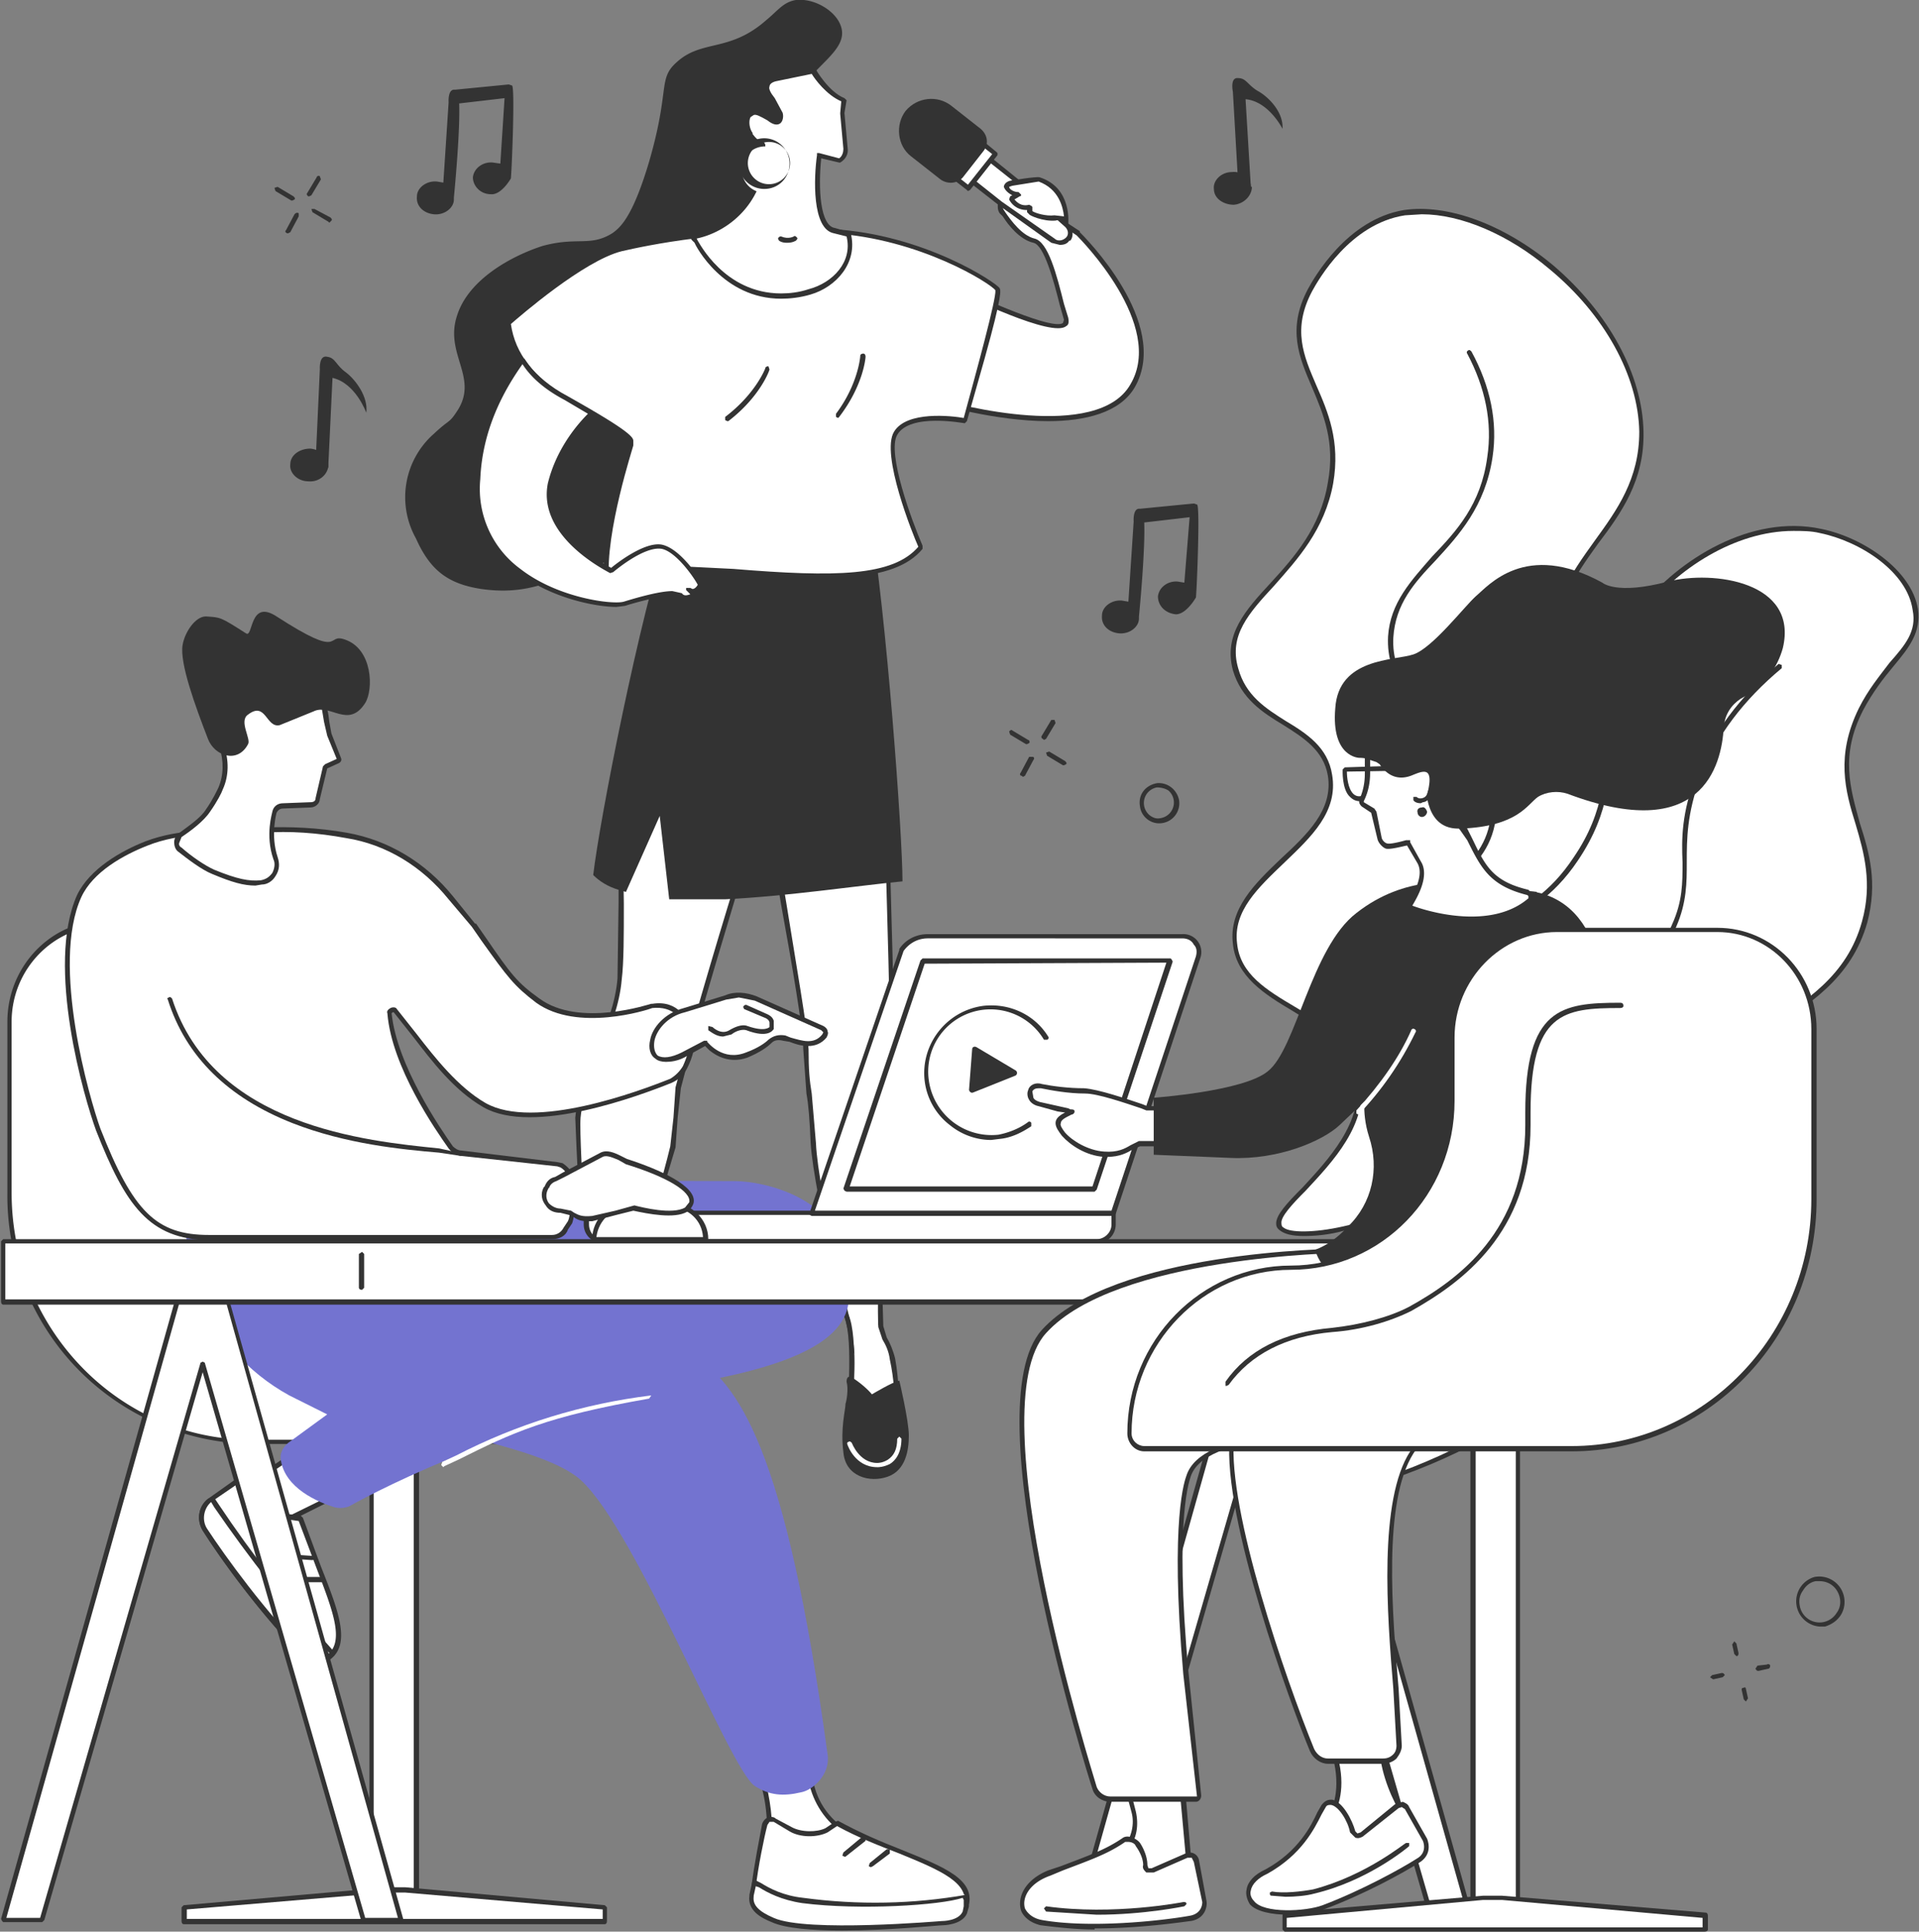 <svg width="1818" height="1830" xmlns:xlink="http://www.w3.org/1999/xlink" xmlns="http://www.w3.org/2000/svg"><rect width="100%" height="100%" fill="#808080" stroke="none"/><defs><clipPath id="b"><use xlink:href="#a" clip-rule="evenodd" fill-rule="evenodd"/></clipPath><path d="M1818 0v1830H0V0h1818Z" id="a"/></defs><path d="M1818 0v1830H0V0h1818Z" fill="none"/><path d="M811 504c-6 12-23 43-57 53-46 14-69-28-131-29-79-3-97 40-167 30-33-5-49-19-62-48a80 80 0 0 1 17-99c16-15 14-9 23-23 19-31-13-53-1-89 11-35 53-57 81-66 33-9 45 1 66-12 7-5 19-14 35-68 20-69 8-78 26-94 24-22 50-9 85-40 11-9 16-17 28-19 18-2 39 11 43 26 6 21-24 35-40 61-23 37-4 76 20 146 44 130 69 207 34 271Z" fill="#333" clip-path="url(#b)"/><path d="M834 1228c0-17 13-50 12-184-1-162-13-463-13-463l-194-42s-29 79-43 150c-13 70-5 192-9 239-4 46-36 87-39 131-2 23 12 231 12 231l30-1 4-49c4-28 26-84 43-153 2-5 4-51 6-56 26-102 65-225 79-271 2-6 7 18 8 24 8 50 33 181 33 210 1 39 5 41 7 89 3 49 40 197 40 197l26 18-2-70Z" fill="#FFF" clip-path="url(#b)"/><path d="m836 1301 1-1 1-2-2-70 2-17c4-23 11-66 10-167-1-160-13-460-13-463l-2-2-194-43-2 2c-1 1-30 80-43 150-8 46-8 114-8 168l-1 71c-2 24-11 46-20 67s-18 43-20 65c3 78 8 155 15 233l30-1 2-2 4-49c2-15 9-37 18-66l26-87 2-28 3-28c19-74 46-161 63-218l15-49 5 21 12 72c10 55 21 118 21 137l3 42c2 11 3 24 4 47 3 49 40 196 40 197l1 2 26 18h1v1Zm-5-718c1 25 12 307 13 461 1 101-6 144-10 167l-2 17c-1 15 1 53 1 66l-21-16c-3-11-37-148-39-195l-4-47c-2-12-3-22-3-42-1-19-12-82-21-138l-12-72c-1 0-5-26-10-27-1 0-2 0-3 3l-16 52c-18 57-44 144-64 218l-2 29-3 27c-8 33-17 61-25 86-9 30-16 53-18 68l-1 8-3 39h-26c-1-22-14-206-12-228 2-21 10-41 19-63s18-44 20-68c2-16 2-42 2-72-1-54-1-122 8-167 12-63 37-135 41-148l191 42Z" fill="#333" fill-rule="evenodd" clip-path="url(#b)"/><path d="M634 500c-28 83-66 277-72 329 6 6 14 11 24 14l7 2 32-72 9 79h53c60-3 126-13 168-17 0-44-15-251-31-347l-190 12Z" fill="#333" clip-path="url(#b)"/><path d="M598 1228s-2 22 5 34-5 47-5 47-36 19-46 6c-9-12 15-53 6-90-1-1 1-4 1-6 1-6-1-10-1-12-3-20 40 21 40 21Z" fill="#FFF" clip-path="url(#b)"/><path d="M545 1299c0-2 2-4 4-2 3 2 7 4 9 9 0 0 20-19 41-17l6-10v69l-11 2v6c1 14-12 33-49 29-36-4-2-55 0-86Z" fill="#333" clip-path="url(#b)"/><path d="m594 1347 2-2c0-23 3-32 6-41l1-4-1-2c-2-1-3 0-3 1l-1 3c-4 10-7 20-6 43l2 2Zm-41 28c7 0 16-2 26-5l2-2-3-2c-25 7-35 4-38 1-3-2-3-5-3-5l-2-2-2 2s0 5 4 8 9 5 16 5Z" fill="#FFF" fill-rule="evenodd" clip-path="url(#b)"/><path d="M564 1322c14 0 32-9 35-11l1-1c0-2 12-36 5-49-6-11-6-36-6-36l-2-2-2 2c0 1-1 26 6 38 5 9-2 34-5 44-10 6-35 16-42 7-4-6-2-24 1-43 2-21 5-43 2-62l-2-2-2 3c3 18 0 40-3 60-3 22-5 39 1 47 3 3 7 5 13 5Z" fill="#333" clip-path="url(#b)"/><path d="m827 1247 13 24c10 15 8 71 8 71l-43 2s10-59 1-81c-10-23 21-16 21-16Z" fill="#FFF" clip-path="url(#b)"/><path d="m805 1346 45-8 2-3s0-27-4-48c-2-8-5-15-8-20l-3-10-3-2-2 2 4 12c3 5 6 11 7 19 4 18 5 39 5 45l-41 8c1-14 6-74-3-95 0-1-2-2-3-1-1 0-2 1-1 3 9 22 2 95 2 96l1 1 2 1Z" fill="#333" clip-path="url(#b)"/><path d="M807 1305c7 4 16 12 19 16 0 0 20-12 26-13 0 0 9 38 9 52s-3 33-20 39-40 0-42-23c-3-23 2-40 2-46 1-3 3-14 1-21 0-4 2-6 5-4Z" fill="#333" clip-path="url(#b)"/><path d="M831 1390h1s5 0 11-3c5-3 11-10 11-24l-2-2-2 2c0 10-3 16-9 20-5 3-9 3-10 3-17 0-24-19-24-19-1-1-2-2-3-1-1 0-2 1-1 3 0 0 7 21 28 21ZM949 188s-4 7 0 12 16 24 30 28c15 3 23 47 31 74 7 27-116-34-116-34l-8 112s153 45 187-15-52-144-52-144l-42-29-30-4Z" fill="#FFF" fill-rule="evenodd" clip-path="url(#b)"/><path d="M993 399c35 0 68-8 82-32 35-61-49-144-52-147v-1l-43-28-1-1-29-4-3 1s-4 9 0 15l3 3c5 8 16 22 29 25 10 2 19 35 25 59l4 14-1 3c-9 7-73-21-112-40h-2l-2 1-7 112 2 3c3 1 57 17 107 17Zm27-176c4 4 84 85 51 141-31 55-166 19-182 14l7-107c22 11 101 49 114 38 2-1 3-3 2-8l-4-13c-7-28-15-59-28-62-12-3-22-17-27-24l-2-3c-2-3-1-6 0-9l27 5 42 28Z" fill="#333" fill-rule="evenodd" clip-path="url(#b)"/><path d="m917 169 31 24 49 35c5 3 11 3 14-1l1-1c3-4 2-10-2-14l-46-40-31-24-16 21Z" fill="#FFF" clip-path="url(#b)"/><path d="M1004 232c4 0 7-1 9-4h1c4-5 2-13-3-17l-45-40-31-25h-3l-17 21v3l32 25 49 35 8 2Zm-70-81 29 23 45 40c4 3 5 8 2 11s-8 4-11 1l-50-35-29-23 14-17Z" fill="#333" fill-rule="evenodd" clip-path="url(#b)"/><path d="m943 146-26 32-18-13 27-33 17 14Z" fill="#FFF" clip-path="url(#b)"/><path d="m917 181 2-1 26-33v-2l-1-1-17-14h-3l-26 33-1 2 1 1 18 14 1 1Zm23-35-23 29-14-11 23-29 14 11Z" fill="#333" fill-rule="evenodd" clip-path="url(#b)"/><path d="M858 105c-10 13-8 33 5 43l28 22c7 5 17 4 22-3l18-23c6-7 5-16-2-22l-28-22c-13-10-32-8-43 5Z" fill="#333" clip-path="url(#b)"/><path d="m984 170-26 3c-9 2-3 11 7 11l-7 4s4 11 18 8v6s13 6 23 4c11-1 11 6 11 6s4-32-26-42Z" fill="#FFF" clip-path="url(#b)"/><path d="m1010 215 2-2c0-1 4-35-27-45-3-1-27 3-27 3-6 1-7 5-7 6 1 3 4 6 8 8l-2 1-1 3c2 4 7 10 17 10v2l2 2c0 1 13 7 25 6 3-1 5 0 6 1l1 2 2 2h1v1Zm-26-43c19 7 23 24 24 33l-9-1c-8 1-18-2-21-4v-4l-1-1-2-1c-8 2-12-3-14-5l5-3c1 0 2-1 1-2l-2-2c-5 0-9-3-9-5l3-1 25-4Z" fill="#333" fill-rule="evenodd" clip-path="url(#b)"/><path d="M482 306c1 10 6 45 54 71 47 26 62 37 62 41v3s-29 88-23 132c0 0 28-19 119-12 92 8 153 8 178-23 0 0-36-86-24-108 13-21 66-11 66-11s35-119 31-124c-3-6-71-51-157-56-86-4-159 7-199 17s-107 70-107 70Z" fill="#FFF" clip-path="url(#b)"/><path d="m575 556 2-1s28-18 117-11c86 6 153 9 180-24v-3c-10-23-34-88-24-105 12-21 63-11 64-11l2-2 17-60c17-61 15-64 14-66-3-5-71-51-159-56-101-5-178 12-200 17-40 10-105 68-108 70l-1 2c4 30 23 56 56 73 53 30 60 37 61 39v3c-3 7-29 89-23 133l1 1 1 1Zm80-19c-48 0-70 9-78 13-4-45 23-127 23-128v-4c0-3 0-8-63-43-31-17-49-40-53-68 8-7 69-60 105-69 22-5 99-22 199-17 84 5 151 48 155 54 1 8-18 77-30 121-11-2-54-7-66 13-13 21 18 98 23 109-24 28-78 29-175 21l-40-2Z" fill="#333" fill-rule="evenodd" clip-path="url(#b)"/><path d="M664 554s-20-32-37-36c-18-3-48 23-48 23s-68-33-57-83c6-29 24-52 38-67l-24-14c-21-11-33-23-41-35-17 22-40 61-43 112-6 104 123 124 140 118 16-5 47-14 52-8 5 5 14 0 14 0l-6-6c6 6 12-4 12-4Z" fill="#FFF" clip-path="url(#b)"/><path d="m584 575 8-1c29-9 48-11 50-9 7 7 17 1 17 1l1-2v-2h-1c4-2 7-6 7-7v-2c-1-1-20-33-39-37-16-3-42 17-48 22-9-5-64-36-55-79 6-30 24-52 38-66v-2l-1-2-24-14c-18-9-31-21-40-35l-2-1-2 1c-18 24-40 62-43 114-2 36 11 66 40 88 32 25 75 33 94 33Zm53-15c-12 0-33 6-46 10-10 3-62-3-98-31a94 94 0 0 1-38-85c2-48 23-85 40-109 9 14 23 25 40 34l22 13c-14 14-31 37-38 66-10 51 56 83 59 85l3-1s29-25 46-22c14 3 31 28 34 34-1 2-3 4-5 4l-2-1h-4v2l1 1 3 3c-3 1-6 2-8-1l-9-2ZM689 399h1c30-23 39-48 39-49l-1-3c-2 0-3 1-3 2 0 0-9 24-38 46v3l2 1Zm105-3 1-1c23-30 25-56 25-57 0-2-1-3-2-3-2 0-3 1-3 2s-2 27-23 55v3l2 1Z" fill="#333" fill-rule="evenodd" clip-path="url(#b)"/><path d="m804 222-13-3c-21-4-17-58-15-72l19 5c4-2 6-7 6-11l-3-34 1-12c-16-6-28-28-28-28l-36 8c-18 7-4 14 4 32 0 0 3 15-11 5-13-8-16-7-19-2-3 4-1 13 2 17l1 2c2 4 6 7 11 8 2 49-31 80-64 88h-3l3 4s33 69 108 48c25-7 44-31 37-55Z" fill="#FFF" clip-path="url(#b)"/><path d="M740 283c8 0 18-1 28-4 24-7 45-30 38-58l-1-1-14-4c-14-2-16-37-13-66l17 4h1c5-3 8-8 7-14l-3-33 2-12-2-2c-15-6-27-27-27-27l-3-1-36 7c-6 3-9 5-10 9s2 9 6 14l7 12-1 6s-2 1-7-2c-8-6-12-8-16-7-3 1-5 3-6 5-3 5-1 15 2 20l1 1c2 4 6 7 11 9 1 47-31 76-62 83l-3 1-2 1 1 3 3 3c1 3 27 53 82 53Zm62-59c6 24-13 44-36 50-9 3-18 4-26 4-54 0-78-49-79-50l-1-2c33-7 68-38 65-89l-1-2c-5-1-8-4-11-8v-1c-3-4-4-11-2-15l3-2c2-1 6 1 13 5 5 4 9 5 12 3 4-3 3-10 2-11l-7-13c-4-5-6-9-5-11 0-2 2-4 6-5l34-7c3 5 14 20 28 26l-1 11v1l3 33c0 3-1 7-4 9l-19-5h-2v2c-3 21-5 70 16 74l12 3Z" fill="#333" fill-rule="evenodd" clip-path="url(#b)"/><path d="M746 230c5 0 8-2 8-2 1-1 2-2 1-3s-2-2-3-1c0 0-5 3-12 0-1 0-2 0-3 2l1 2c3 2 6 2 8 2Z" fill="#333" clip-path="url(#b)"/><path d="M746 155a22 22 0 1 1-43 9 22 22 0 0 1 43-9Z" fill="#FFF" clip-path="url(#b)"/><path d="M724 179c14 0 24-11 24-24a24 24 0 1 0-24 24Zm0-44a20 20 0 1 1 9 39 20 20 0 0 1-9-39Z" fill="#333" fill-rule="evenodd" clip-path="url(#b)"/><path d="M1214 1164c-20-17 86-71 73-142-12-66-110-68-117-128-8-64 100-94 90-159-9-51-75-48-89-101-18-64 74-86 90-176 15-84-56-113-20-183 5-9 35-64 89-73 88-15 223 95 225 207 1 95-94 121-83 220 9 84 79 88 68 156-14 80-116 102-124 192-3 47 24 55 8 90-32 75-187 117-210 97Z" fill="#FFF" clip-path="url(#b)"/><path d="M1235 1171c-11 0-18-2-22-5-3-2-4-4-4-7 0-8 10-19 25-34 24-26 58-62 51-103-6-32-34-48-60-64-27-16-54-33-57-64-4-33 21-57 45-80 26-24 50-47 45-79-4-24-23-36-42-48-20-12-40-25-48-52-9-34 12-57 36-83 22-24 47-52 54-95 7-38-4-64-15-90-12-28-24-55-4-93 6-11 37-66 91-75 41-6 94 13 141 52 53 45 85 104 86 158 1 46-21 77-43 106-23 32-45 63-40 114 5 40 23 62 40 81 18 20 34 39 28 75-6 39-34 65-60 90-30 27-60 56-63 102-2 21 3 34 7 46 5 14 9 26 1 45-21 48-94 85-154 98-14 4-28 5-38 5Zm112-968-16 1c-52 8-82 61-88 72-19 36-8 61 4 89 11 25 23 53 16 93-8 44-34 72-56 97-24 26-43 47-34 78 7 26 26 38 45 50 20 12 40 25 44 51 6 35-20 59-45 83s-49 46-45 77c3 29 28 44 55 60s56 33 62 67c8 44-27 80-52 107-13 13-24 25-23 31 0 1 0 3 2 4 6 5 29 5 56-1 59-13 130-49 151-96 7-17 4-28-1-42-5-12-10-25-8-47 4-48 35-77 65-105 27-26 52-50 59-88 5-33-10-51-27-71s-37-42-41-84c-6-52 18-85 41-117 21-29 42-58 42-103-1-53-33-111-85-154-39-33-84-52-121-52Z" fill="#333" fill-rule="evenodd" clip-path="url(#b)"/><path d="M1364 1021c-2 0-3-1-3-2-2-13-8-24-15-37-11-21-23-43-17-77 7-35 27-53 46-71 17-16 33-31 37-58 6-39-19-61-46-85-26-23-53-47-51-88 2-32 22-53 42-76 23-24 46-49 52-94 5-33-2-66-19-98-1-1 0-3 1-3 1-1 2 0 3 1 18 33 25 67 20 100-7 47-32 74-54 98-20 21-38 41-40 73-2 38 24 61 49 84 26 23 53 47 48 88-4 29-21 45-39 61-19 17-38 35-45 69-6 32 6 53 17 74 7 13 13 25 16 38 0 2-1 3-2 3h-1 1Z" fill="#333" clip-path="url(#b)"/><path d="M1181 1422c-7-12 64-37 115-128 31-56 38-108 45-158 17-121-13-142 14-201 33-69 89-48 138-122 62-90-1-153 63-236 35-45 102-88 168-74 40 8 85 38 91 74 5 35-29 50-52 95-41 81 26 121 4 201-30 109-170 99-212 229-17 52 4 58-11 108-49 168-348 235-363 212Z" fill="#FFF" clip-path="url(#b)"/><path d="M1200 1429c-10 0-18-2-20-6-4-6 4-12 19-24 23-18 63-49 95-107 31-56 39-109 45-156 8-57 5-92 4-119-3-31-4-51 10-82 17-37 41-49 66-62 24-13 49-26 72-61 30-44 30-82 30-118 0-39 0-76 33-118 36-46 105-89 171-75 40 8 86 39 92 76 3 22-8 36-23 54-10 12-20 25-29 42-22 43-12 74-3 107 9 28 17 56 7 94-15 53-55 78-98 105-46 28-93 57-114 124-9 26-8 40-6 55 1 14 3 28-4 53-22 73-90 124-143 153-63 34-133 56-204 64v1Zm499-926c-56 0-111 37-141 76-32 41-32 77-32 115 0 37 0 75-31 121-24 36-51 50-74 62-25 13-47 24-63 59-15 31-13 50-11 80 2 28 4 63-4 121-6 47-14 101-45 158-32 58-73 89-97 108-10 8-19 15-18 18 2 2 12 5 41 1 41-6 111-25 178-62 52-29 119-78 140-151 7-23 6-36 5-50-2-15-3-30 6-58 22-68 70-97 116-126 42-26 81-51 95-102 10-36 2-65-6-92-10-32-19-65 3-110 9-18 20-31 29-43 15-17 26-30 22-50-5-36-49-65-88-73-8-2-17-2-25-2Z" fill="#333" fill-rule="evenodd" clip-path="url(#b)"/><path d="m1234 1412-2-1c-1-1-1-3 1-3 97-50 157-111 180-182 13-42 10-76 8-109-4-38-7-75 20-115 22-34 48-48 73-61 28-14 54-27 70-65 10-22 10-39 10-59-1-22-1-47 13-83 15-39 41-74 78-105l3 1v3c-36 30-62 64-77 103-13 35-13 59-13 81 0 19 0 38-10 61-17 39-44 53-72 67-25 13-50 26-71 59-26 40-23 74-20 113 3 32 6 68-8 110-23 72-84 135-182 185h-1Z" fill="#333" clip-path="url(#b)"/><path d="M351 976v61c0 87 69 158 153 158 85 0 153 70 153 157 0 8-6 14-14 14H238A233 233 0 0 1 9 1130V968c0-52 41-94 91-94h152c55 1 99 46 99 102Z" fill="#FFF" clip-path="url(#b)"/><path d="M643 1368H238A235 235 0 0 1 7 1130V968c0-53 42-96 93-96h152c56 0 102 47 102 104v61c0 86 67 155 150 155 86 0 155 72 155 160 0 9-7 16-16 16ZM100 877c-49 0-89 41-89 91v162c0 129 102 234 227 234h405c7 0 12-5 12-12 0-86-68-155-151-155-85 0-155-72-155-160v-61c0-55-43-99-97-99H100Z" fill="#333" fill-rule="evenodd" clip-path="url(#b)"/><path d="M352 1814h42v-462h-42v462Z" fill="#FFF" clip-path="url(#b)"/><path d="M394 1816h-42l-2-2v-462l2-2h42c2 0 3 1 3 2v462c0 1-1 2-3 2Zm-40-4h38v-457h-38v457Z" fill="#333" fill-rule="evenodd" clip-path="url(#b)"/><path d="m573 1807-189-17h-17l-193 17v13h399v-13Z" fill="#FFF" clip-path="url(#b)"/><path d="M573 1823H174c-1 0-2-1-2-3v-13l2-2 193-17h17l189 17 2 2v13c0 2-1 3-2 3Zm-396-5h394v-9l-187-16h-17l-190 16v9Z" fill="#333" fill-rule="evenodd" clip-path="url(#b)"/><path d="m284 1374-57 39 29 35 66-33-38-41Z" fill="#FFF" clip-path="url(#b)"/><path d="m256 1450-2-1-29-35-1-1 1-2 58-39 3 1 38 41 1 1-2 2-66 33h-1Zm-26-37 26 32 63-31-35-37-54 36Z" fill="#333" fill-rule="evenodd" clip-path="url(#b)"/><path d="M237 1395c-9 6-25 16-38 27-8 6-10 18-5 27 16 26 56 80 96 121 3 3 10 6 19 2 30-17-2-68-24-133l-16-2c-8-1-15-7-17-15l-7-23c-1-4-5-5-9-4h1Z" fill="#FFF" clip-path="url(#b)"/><path d="M300 1576c-5 0-9-2-11-4-41-41-80-95-97-122-6-10-4-23 5-30l38-27a8 8 0 0 1 12 5l7 23c2 7 8 13 16 13l15 2 2 2 17 46c17 43 30 76 6 90l-10 2Zm-62-179-38 26c-7 6-9 17-4 25 17 26 56 80 96 121 1 1 7 6 15 1 21-12 9-42-7-84l-17-45-14-2c-9-1-17-7-19-16l-7-24-2-2h-3Z" fill="#333" fill-rule="evenodd" clip-path="url(#b)"/><path d="m201 1420-2 2c-9 6-10 18-5 27 16 25 56 80 96 121 3 3 10 6 18 2l7-6-3-3c-39-43-75-88-107-136l-4-7Z" fill="#FFF" clip-path="url(#b)"/><path d="M300 1576c-5 0-9-2-11-4-41-41-80-95-97-122-6-10-4-23 5-30l4-2 2 1 4 6c32 48 68 94 107 137l3 3v3l-7 6-10 2Zm-100-153c-7 6-9 17-4 25 17 26 56 80 96 120 1 2 7 6 15 2l5-4-1-1c-39-43-75-89-108-137l-3-5ZM295 1478l-29-2-2-2 2-2 29 2c2 0 3 1 3 2 0 2-1 2-3 2Zm-18 21c-2 0-3-1-3-2 0-2 1-3 3-3h28c2 0 3 1 3 3 0 1-1 2-3 2h-28Z" fill="#333" fill-rule="evenodd" clip-path="url(#b)"/><path d="M697 1119c23 0 104 14 106 87 1 26 21 72-129 101-180 35-313 103-343 120-5 2-10 2-14 1-16-5-47-18-51-45-1-6 2-12 7-16l37-27-36-18c-40-22-71-57-86-100-13-39-19-105-19-105l528 2Z" fill="#7373d0" clip-path="url(#b)"/><path d="m1358 1823-152-527-152 527h-36l167-594h43l167 594h-37Z" fill="#FFF" clip-path="url(#b)"/><path d="M1395 1825h-37l-2-1-150-520-150 520-2 1h-36l-2-1v-2l167-594 2-2h43l2 2 167 594v2l-2 1Zm-35-4h32l-166-590h-39l-166 590h31l152-525 2-2 2 2 152 525Z" fill="#333" fill-rule="evenodd" clip-path="url(#b)"/><path d="M724 1690c5 22 7 44 4 66l86-14c-21-8-38-26-44-48l-5-17-41 13Z" fill="#FFF" clip-path="url(#b)"/><path d="M728 1758h-2l-1-2c3-22 2-44-4-65 0-2 1-3 2-3l41-13h2l1 2 5 17c6 21 22 38 43 46l1 2-2 2-86 14Zm-2-67c5 21 7 42 4 62l76-12c-18-9-32-26-38-46l-5-15-37 11Z" fill="#333" fill-rule="evenodd" clip-path="url(#b)"/><path d="M725 1728c-3 11-9 42-11 60-2 11 6 22 17 24 31 8 106 6 169 8 4 0 12-2 15-13 11-35-56-44-122-79l-10 6c-9 5-25 5-34-1l-15-8c-4-2-8-1-9 3Z" fill="#FFF" clip-path="url(#b)"/><path d="m900 1822-50-1c-49 0-96-1-120-6-12-3-20-15-18-28 2-18 8-48 10-59 1-3 3-5 5-6 3-1 6-1 8 1l15 8c9 5 24 5 32 1l9-6 3-1c20 11 41 20 59 27 42 17 73 29 64 56-3 10-11 14-17 14Zm-169-96h-2l-2 3c-3 11-9 41-11 59-1 10 5 20 16 22 23 6 69 6 118 7l50 1c1 0 10-1 13-11 7-23-22-35-61-51-18-7-39-15-59-26l-9 6c-10 5-26 5-36-1l-15-9h-2Z" fill="#333" fill-rule="evenodd" clip-path="url(#b)"/><path d="M712 1796v1c-1 11 10 18 20 22 32 14 161 3 161 3s17 0 21-10l1-6v-6l-1-5c-18 7-97 13-154 5-24-2-38-13-46-17l-2 13Z" fill="#FFF" clip-path="url(#b)"/><path d="M798 1829c-28 0-54-2-67-8-10-4-23-11-21-25v-1l3-14h2l6 3c8 5 21 12 40 14 52 7 104 6 155-3l1 4 1 7-2 7c-5 11-23 11-23 11-4 0-51 5-95 5Zm-82-42-2 9v1c-1 8 5 14 19 20 31 14 158 3 159 3s16 0 20-9l1-5v-6l-1-2c-21 7-97 12-152 5-20-3-33-10-41-15l-3-1ZM800 1759l-2-1 1-3 18-15 3 1v3l-19 15h-1Zm25 10-2-1 1-3 16-13h3v4l-16 12-2 1Z" fill="#333" fill-rule="evenodd" clip-path="url(#b)"/><path d="M542 1234s65 15 114 49c43 29 88 85 128 379 3 19-14 34-25 36-17 4-30 3-44-6-24-16-112-242-165-290-53-47-277-58-320-119s63-61 63-61l249 12Z" fill="#7373d0" clip-path="url(#b)"/><path d="m420 1390-2-2 1-3 13-6c58-30 120-49 185-57l-2 3c-97 17-129 32-181 58l-13 6-1 1Zm619-214H572c-9 0-17-7-17-16v-11h500v11c0 9-7 16-16 16Z" fill="#FFF" fill-rule="evenodd" clip-path="url(#b)"/><path d="M1039 1178H572c-11 0-19-8-19-18v-11l2-2h500l2 2v11c0 10-8 18-18 18Zm-481-27v9c0 8 6 14 13 14h468c7 0 14-6 14-14v-9H558Z" fill="#333" fill-rule="evenodd" clip-path="url(#b)"/><path d="M1055 1150H769l85-250c5-8 15-13 25-13h241c11 0 18 10 15 20l-80 243Z" fill="#FFF" clip-path="url(#b)"/><path d="M1055 1152H769l-2-1v-2l85-249v-1c6-9 16-14 27-14h241a17 17 0 0 1 17 23l-80 242-2 2Zm-283-5h281l80-241c1-4 1-8-2-11-2-4-6-6-11-6H879c-10 0-18 5-23 12l-84 246Z" fill="#333" fill-rule="evenodd" clip-path="url(#b)"/><path d="M1037 1126H802l72-215 235-1-72 216Z" fill="#FFF" clip-path="url(#b)"/><path d="M1037 1129H802l-2-1-1-2 73-216 2-2h235l1 1 1 2-72 216-2 2Zm-232-5h230l70-212-229 1-71 211Z" fill="#333" fill-rule="evenodd" clip-path="url(#b)"/><path d="M939 1080c-14 0-28-5-39-14a62 62 0 0 1-24-42c-4-34 20-66 55-71 25-3 49 8 62 29 1 1 0 3-1 3h-3a59 59 0 0 0-109 39 60 60 0 0 0 66 51c10-2 20-6 28-12 1-1 3 0 3 1v3c-9 6-19 11-30 12l-8 1Z" fill="#333" clip-path="url(#b)"/><path d="m918 1033 3-39c0-2 2-3 4-2l37 22c2 1 2 4 0 5l-40 16c-2 1-4-1-4-3v1Z" fill="#333" clip-path="url(#b)"/><path d="M75 849c12-25 41-41 64-50 16-6 33-9 50-10l60-2c23-2 50-1 79 4 39 7 74 29 99 60l22 26c33 46 37 54 60 71 40 29 109 5 109 5 23-3 31 14 35 24 5 11 0 25-4 34-3 6-8 10-14 13-29 12-130 49-176 23-38-22-64-67-85-90-2-2-5 0-5 3 4 50 46 110 58 127 2 3 6 5 10 6l91 10 4 1c5 4 9 10 10 16 2 11 1 31-2 38l-4 6c-2 5-7 8-13 8l-325 1c-54-1-76-27-105-103-11-30-47-156-18-221Z" fill="#FFF" clip-path="url(#b)"/><path d="M308 1175H198c-57-1-79-33-107-104-11-30-48-156-18-223 12-25 42-42 65-51 16-6 33-9 51-10l60-3c25-1 52 0 80 5 39 7 74 28 100 60l21 26h1l9 13c24 35 30 43 51 58 38 28 105 5 106 5h1c25-4 34 16 37 25 6 12 1 26-4 36-3 6-8 11-15 14-30 12-131 50-178 23-28-16-49-44-66-66l-19-24h-1l-1 1c5 49 46 109 58 126 2 2 5 4 8 4l91 11 5 1c6 4 11 10 12 18 1 10 0 31-3 39l-4 6c-2 6-8 9-15 9l-215 1ZM77 850c-29 64 8 191 18 219 31 79 53 101 103 101h325c5 0 9-3 11-7l4-6c3-6 4-26 2-36-1-7-4-12-9-15l-3-1-92-10c-4-1-8-3-11-7-12-17-54-77-58-128-1-2 1-4 3-5s5-1 6 1l19 24c17 22 39 50 65 65 46 26 145-11 175-23 5-3 9-7 12-12 4-9 9-22 4-33-5-12-13-24-33-22-5 2-71 23-110-5-21-16-27-24-52-59l-9-13-22-26c-25-31-59-52-97-58-27-5-54-7-79-5l-60 2c-17 1-34 4-49 10-23 9-52 25-63 49Z" fill="#333" fill-rule="evenodd" clip-path="url(#b)"/><path d="M563 1174h106c0-18-15-32-33-32h-40c-18 0-33 14-33 32Z" fill="#FFF" clip-path="url(#b)"/><path d="M669 1177H563c-1 0-2-1-2-3 0-19 16-35 35-35h40c19 1 35 16 35 35l-2 2v1Zm-103-5h100c-1-16-14-28-30-28h-40c-16 0-29 12-31 28h1Z" fill="#333" fill-rule="evenodd" clip-path="url(#b)"/><path d="M518 1125c1-4 5-7 8-8l8-4 36-19c7-4 17 4 24 6 21 7 64 24 61 39-4 17-42 9-55 5-3 0-31 10-39 10-12 1-15-2-21-5l-9-2c-5 0-10-2-13-6s-4-10-1-15l1-1Z" fill="#FFF" clip-path="url(#b)"/><path d="M557 1157c-8 0-11-2-15-5l-3-1-8-2c-6 0-11-2-14-7-4-5-5-11-2-17l1-1c2-5 5-8 10-9l7-4 36-19c6-3 13 0 19 3l6 3c31 10 67 26 63 42-1 3-3 6-6 8-12 7-37 2-51-1l-16 4-23 6h-4Zm-37-32-1 2c-2 4-2 9 1 13 3 3 7 5 11 5l10 2 3 2c4 2 7 4 17 3l22-5 18-5c8 2 36 9 48 2l4-5c2-10-21-24-60-36l-7-4c-5-2-11-5-15-3l-36 19-8 4c-3 1-6 3-7 7v-1Z" fill="#333" fill-rule="evenodd" clip-path="url(#b)"/><path d="M781 981c2-2 1-6-2-7l-63-28c-9-4-20-4-29-1l-38 12c-40 10-43 63-2 43l21-12s15 21 40 11c11-4 18-9 22-13 4-3 8-4 13-3 11 3 27 12 38-2Z" fill="#FFF" clip-path="url(#b)"/><path d="M631 1006c-4 0-8-1-10-3-5-3-7-10-5-18 2-11 13-25 32-30l39-12c9-4 20-3 30 1l63 28c2 1 4 3 4 5 1 2 0 4-1 6-10 12-25 8-35 4l-6-1c-4-1-8-1-11 2-4 4-11 9-23 14-17 6-30-2-36-7l-4-4-20 11c-6 3-12 4-17 4Zm69-61-12 2-39 12c-17 4-27 17-29 27-1 6 0 11 3 14 5 3 13 2 23-3l21-11h3v1c1 1 15 19 37 10 11-4 18-9 21-12 5-4 10-5 16-4l5 2c11 3 22 7 30-3l1-2-2-2-63-28-15-3Z" fill="#333" fill-rule="evenodd" clip-path="url(#b)"/><path d="M685 982c-6 0-11-4-14-6v-4l4 1s8 8 16 3c5-3 12-6 17-4 17 6 21 1 21 1v-4c0-2-2-4-5-5l-19-8-1-2c1-2 2-2 3-2l18 8c5 2 7 4 8 7v8c-1 1-5 9-26 1-3-1-9 0-14 4l-8 2Zm-248 113h-1l-20-3c-35-3-88-8-139-28-61-24-101-63-118-117-1-1 0-2 1-2 1-1 2 0 3 1 39 121 184 135 253 142l23 5-2 2Z" fill="#333" fill-rule="evenodd" clip-path="url(#b)"/><path d="M260 769c1-3 4-6 8-6l26-1c4 0 6-2 7-5l7-31 12-5 1-2-9-23c-3-8-3-26-7-26 0 0-81-36-99 5-2 6-2 13 0 19l4 13c4 13 4 27-1 40-1 2-5 11-12 21-6 8-17 17-26 23-5 3-5 10-1 14 9 7 22 17 32 21 23 9 34 11 45 10 12-1 18-13 14-23-8-22-1-44-1-44Z" fill="#FFF" clip-path="url(#b)"/><path d="M242 839c-11 0-22-3-41-11-10-4-23-14-32-21-3-2-4-6-4-9 0-4 2-7 5-9 8-6 20-14 25-22 7-10 11-19 12-21 5-12 5-25 1-38l-4-13c-3-7-3-15 0-21 8-18 28-24 59-19 21 3 40 11 43 12 4 1 5 8 6 17l2 11 9 23c1 2 0 4-2 5l-11 5-7 29c0 4-4 8-9 8l-26 1c-3 0-5 2-6 4 0 0-6 21 1 42 2 6 2 12-2 18-3 5-8 8-13 8l-6 1Zm2-181c-19 0-30 6-36 18-2 5-2 12 0 17l4 13c5 14 5 29-1 42-1 3-5 11-12 21-6 9-18 18-27 24l-2 5c-1 2 0 4 2 5 9 8 22 17 31 21 22 9 33 11 44 10 5-1 8-3 11-7 2-4 3-9 1-13-8-23-1-44-1-45 1-5 5-8 10-8l26-1c3 0 5-1 5-4l7-30 2-2 11-5-9-22-3-13-2-12h-1s-20-9-42-13l-18-1Z" fill="#333" fill-rule="evenodd" clip-path="url(#b)"/><path d="M327 606c-19-7 0 20-65-22-26-17-22 21-29 16-25-16-24-15-38-16-10 0-20 15-22 27-3 17 12 58 24 89 6 16 28 24 38 5 3-5-9-22 0-28 17-13 17 13 30 10l32-13c16-8 33 17 49-8 8-13 7-51-19-60Z" fill="#333" clip-path="url(#b)"/><path d="m344 1819-152-527-152 527H3l167-595h43l167 595h-36Z" fill="#FFF" clip-path="url(#b)"/><path d="M380 1821h-36l-2-2-150-519-150 519-2 2H3l-1-1-1-2 167-594 2-2h43l2 2 167 594v2l-2 1Zm-34-4h31l-165-591-40 1L6 1817h32l152-526 2-1 2 1 152 526Z" fill="#333" fill-rule="evenodd" clip-path="url(#b)"/><path d="M3 1233h1408v-57H3v57Z" fill="#FFF" clip-path="url(#b)"/><path d="M1411 1236H3c-1 0-2-1-2-3v-57l2-2h1408l2 2v57l-2 2v1ZM5 1231h1404v-53H5v53Z" fill="#333" fill-rule="evenodd" clip-path="url(#b)"/><path d="M343 1222c-2 0-3-1-3-2v-32l3-2 2 2v32l-2 2Z" fill="#333" clip-path="url(#b)"/><path d="m1120 1686 8 93-88 9 27-37c7-10 10-23 7-34l-7-30 53-1Z" fill="#FFF" clip-path="url(#b)"/><path d="m1040 1790-2-1v-2l27-37c7-10 10-22 7-33l-8-30 1-2 2-1h52c2 0 3 1 3 2l8 93-2 2-88 9Zm29-101 7 27c3 13 1 26-7 36l-24 33 80-8-8-88h-48Z" fill="#333" fill-rule="evenodd" clip-path="url(#b)"/><path d="m1134 1763 7 38s1 14-13 17c-19 3-91 13-141 3-12-2-17-9-18-13-3-11 4-26 25-34 38-13 53-18 71-31 4-2 10 1 13 4 0 0 7 10 7 20 0 4 4 7 7 5l32-14c4-2 9 1 10 5Z" fill="#FFF" clip-path="url(#b)"/><path d="M1037 1828c-17 0-35-2-51-4-13-3-18-11-19-15-3-12 4-28 26-37l12-4c29-11 43-16 59-27 5-3 13 1 16 5 0 0 7 10 7 21l1 3h3l32-14a9 9 0 0 1 13 7l7 38c1 6-2 17-15 19-2 0-45 7-91 7v1Zm32-83h-3c-16 11-30 16-59 27l-12 5c-20 7-27 21-24 31 1 2 5 9 16 11 45 8 112 1 140-4 12-2 12-12 12-13l-8-38-2-4h-4l-32 14h-7c-2-2-4-4-3-7 0-9-7-18-7-18-1-3-5-4-7-4Z" fill="#333" fill-rule="evenodd" clip-path="url(#b)"/><path d="m1039 1814-48-3-2-3 2-2c64 9 130-4 130-4 2 0 3 0 3 2l-2 2s-38 8-83 8Z" fill="#333" clip-path="url(#b)"/><path d="M1309 1658c2 23 13 50 23 64l-42 31-31-31c8-10 14-33 4-64h46Z" fill="#FFF" clip-path="url(#b)"/><path d="m1290 1755-1-1-31-30v-3c6-9 13-31 3-62l1-2 1-1 46-1 2 2c2 23 13 49 22 63v3l-41 31-2 1Zm-28-33 29 28 38-29c-10-15-20-39-22-61h-41c9 28 4 50-4 62Z" fill="#333" fill-rule="evenodd" clip-path="url(#b)"/><path d="m1333 1713 17 30s6 13-7 20c-12 7-50 30-89 44-15 6-58 9-68-5-7-8-4-20 14-29 39-22 48-54 54-62 9-12 24 9 28 24 1 4 5 5 8 3l33-27c3-3 8-2 10 2Z" fill="#FFF" clip-path="url(#b)"/><path d="M1221 1814c-16 0-31-3-37-10-3-5-4-10-3-14 1-7 7-14 18-19 31-17 43-41 49-54l4-7c4-5 7-5 10-5 10 2 19 19 22 30l2 2 3-1 33-27 7-2c2 1 5 2 6 5l17 30c2 5 4 16-8 23-14 9-52 30-90 44-7 3-20 5-33 5Zm39-104c-1 0-3 0-4 2l-4 7c-7 14-19 38-51 56-9 4-15 10-16 16-1 3 0 7 3 10 9 12 49 10 65 4 37-14 75-35 89-44 11-6 6-17 6-17l-17-30-3-2-3 1-34 27c-2 1-4 2-7 1l-5-5c-2-11-11-25-18-26h-1Z" fill="#333" fill-rule="evenodd" clip-path="url(#b)"/><path d="m1218 1797-13-1c-2 0-2-1-2-3l2-1c11 2 28 0 39-2 50-13 87-44 88-44h3v3c-1 1-39 33-90 45-7 2-18 3-27 3Z" fill="#333" clip-path="url(#b)"/><path d="M1167 1363c-6 73 54 241 76 295 3 6 9 11 16 11h51c9 0 16-7 16-15-1-57-27-218 12-278 22-35 88-20 115-36 65-40 40-169 40-169s-316 91-326 192Z" fill="#FFF" clip-path="url(#b)"/><path d="M1310 1671h-52c-7 0-14-5-17-12-18-43-83-221-76-296 4-43 60-89 168-136 53-22 108-41 163-56 1 5 24 131-42 171-11 6-28 8-46 10-28 3-56 5-69 25-29 46-20 152-14 223l3 54c0 4-2 8-5 12-3 3-8 5-13 5Zm182-497c-30 9-314 95-323 189-6 68 49 228 76 294 3 6 8 9 13 9h52c4 0 7-1 10-4 2-2 3-5 3-8l-3-54c-6-71-14-179 16-225 14-22 44-25 71-28 18-1 34-3 45-9 58-36 43-146 40-164Z" fill="#333" fill-rule="evenodd" clip-path="url(#b)"/><path d="M1272 1185s-215 2-283 77c-61 67 29 373 48 432 2 6 8 10 15 10h81c2 0 3-1 3-2l-13-117c-13-154 3-187 3-187 14-43 130-41 194-41 201 2 141-175 141-175l-189 3Z" fill="#FFF" clip-path="url(#b)"/><path d="M1133 1707h-81c-8 0-15-5-17-12-5-15-114-362-48-435 68-75 276-77 285-77l189-3 3 2s24 76-13 128c-25 33-69 50-131 49h-5c-61 0-174-1-187 40 0 1-16 35-2 186l12 116c0 3-2 6-5 6Zm327-523-188 3c-2 0-215 3-281 76-65 71 44 416 48 430 2 5 7 9 13 9h82l-13-116c-13-149 2-185 3-188 14-44 125-44 191-43h5c61 0 104-16 127-48 34-46 16-112 13-123Z" fill="#333" fill-rule="evenodd" clip-path="url(#b)"/><path d="M1122 1050h-35c-15-5-45-16-60-16-16 0-31-3-40-5-6-1-10 1-11 5-1 3 0 10 8 12l28 7c2 0 5 0 2 1-5 2-11 5-12 10 0 8 21 28 44 29 20 2 26-8 33-10l36 1c15-4 15-32 7-34Z" fill="#FFF" clip-path="url(#b)"/><path d="M1050 1096h-4c-17-1-32-11-40-20-3-4-6-8-6-12s3-7 9-10l-7-1-18-5c-5-1-8-4-9-6-2-3-2-7-1-9 1-5 7-8 13-6 10 2 25 4 40 4 14 1 40 10 55 15l5 2h23l12-1c5 2 8 10 7 17 0 9-3 20-13 22h-36l-7 3c-5 3-12 7-24 7h1Zm-66-65c-3 0-5 1-6 3l1 6c1 2 3 3 6 4l18 4 9 2 2 1c2 0 4 0 4 2s-2 3-3 3c-6 3-10 5-10 8-1 2 1 5 4 9 7 8 22 17 37 18 13 1 20-3 25-6l8-4h36c7-1 10-10 10-17 0-6-2-12-4-12h-35l-5-2c-15-5-41-14-53-14-16 0-32-3-42-5h-2Z" fill="#333" fill-rule="evenodd" clip-path="url(#b)"/><path d="M1285 865c-43 33-57 129-84 150-23 19-108 25-108 25v54l73 3c45 2 87-16 103-31 52-49 160-152 187-221l-76-8s-48-9-95 28Z" fill="#333" clip-path="url(#b)"/><path d="M1294 1033s-5 19 3 44c10 30 3 63-20 85-9 10-20 18-31 22 0 0 6 33 56 38 20 2 74 7 114 6 55 0 96-9 96-9l8-253s8-107-66-121l-106-7-54 195Z" fill="#333" clip-path="url(#b)"/><path d="m1287 1056-2-1v-3c23-25 41-51 52-76 0-1 2-2 3-1 1 0 2 2 1 3-14 29-32 55-54 78Z" fill="#FFF" clip-path="url(#b)"/><path d="M1288 718s-27 0-23-47c3-48 56-45 74-51s48-45 59-55c12-10 47-53 120-13 0 0 13 12 62-1 43-11 124 0 109 63-5 18-16 33-31 43l-9 5c-9 6-15 15-16 27-2 37-21 111-148 63-9-3-20-2-28 3-10 7-19 28-73 30-35 1-52-34-64-50-14-18-32-17-32-17Z" fill="#333" clip-path="url(#b)"/><path d="m1296 718-1 12c0 3 1 15-5 28-1 2 0 3 1 4l9 6 2 2 5 25c1 3 5 6 6 7 5 1 21-4 21-4l10 19c10 16-10 42-10 42s74 30 115-6c3-2 1-7-2-8-39-9-44-29-59-59l-4-3c-7 0-24 0-30-27v-2c2-6 10-34-16-22-16 7-26-4-29-9-1-2-3-3-5-3l-8-2Z" fill="#FFF" clip-path="url(#b)"/><path d="M1395 873c-32 0-60-11-62-12l-1-1v-2c0-1 19-25 11-40l-10-17c-5 1-16 4-20 3-3-1-7-5-8-9l-6-25-9-6c-2-2-3-4-2-7 5-11 5-21 5-25v-14l1-2 2-1 9 3c2 0 5 2 6 4 4 6 12 15 27 8 8-4 14-4 17-1 7 6 3 20 1 25v1c5 25 19 26 26 26h2c3 0 5 2 6 4l5 10c12 25 19 40 53 48l5 5-2 7a83 83 0 0 1-56 18Zm-57-15c13 5 74 24 110-7v-2l-1-1c-36-9-44-26-57-52l-7-10-1-1c-7 0-25-1-30-29v-3c2-8 4-18 0-21-3-2-8 0-13 2-18 8-28-4-32-10l-3-2-6-2v11c0 5 0 16-6 28v1l10 6 2 3 5 25c1 3 4 5 5 5 2 1 11-1 18-3h4v2l10 18c9 14-4 35-8 42Z" fill="#333" fill-rule="evenodd" clip-path="url(#b)"/><path d="M1346 761c-3 0-6-1-7-3v-3h3c1 1 3 2 6 1s4-3 5-7l3-1c1 0 2 1 1 3-2 7-7 9-9 9l-2 1ZM1288 759c-3 0-6-1-9-4-8-7-7-26-7-26l2-2 62-2 3 3c0 1-1 2-3 2l-60 1c0 5 1 16 6 21 2 2 5 3 8 2l3 2-2 2-3 1Zm55 11c-1-3 1-5 4-5 2-1 4 1 5 4 0 2-2 5-5 5-2 0-4-2-4-4Z" fill="#333" fill-rule="evenodd" clip-path="url(#b)"/><path d="M1438 1821h-43v-461h43v461Z" fill="#FFF" clip-path="url(#b)"/><path d="M1438 1824h-43c-1 0-2-1-2-3v-461l2-2h43l2 2v461c0 2-1 3-2 3Zm-40-5h38v-457h-38v457Z" fill="#333" fill-rule="evenodd" clip-path="url(#b)"/><path d="M1376 983v60c0 87-68 158-153 158-84 0-153 71-153 157 0 8 6 15 14 15h405c127 0 229-106 229-237V975c0-52-41-94-91-94h-152c-55 0-99 45-99 102Z" fill="#FFF" clip-path="url(#b)"/><path d="M1489 1375h-405c-9 0-16-8-16-17 0-88 70-159 155-159 83 0 151-70 151-156v-60c0-58 45-104 101-104h152c52 0 94 43 94 96v161c0 132-104 239-232 239Zm-14-492c-53 0-97 45-97 100v60c0 89-69 160-155 160-83 0-151 70-151 155 0 7 6 12 12 12h405c125 0 227-105 227-234V975c0-51-40-92-89-92h-152Z" fill="#333" fill-rule="evenodd" clip-path="url(#b)"/><path d="M1163 1313h-2v-4c21-30 55-47 101-51 27-3 54-10 73-20 47-26 110-72 110-172v-12c0-99 34-104 90-104 2 0 3 1 3 3 0 1-1 2-3 2-54 0-85 4-85 99v12c0 102-65 149-113 176-20 10-47 18-75 20-44 4-77 21-98 50l-2 1h1Z" fill="#333" clip-path="url(#b)"/><path d="m1217 1815 189-17h17l192 17v13h-398v-13Z" fill="#FFF" clip-path="url(#b)"/><path d="M1615 1830h-398l-2-2v-13c0-2 1-3 2-3l188-16h18l193 16c1 0 2 1 2 3v13c0 1-1 2-3 2Zm-396-4h394v-9l-190-17h-18l-186 17v9Z" fill="#333" fill-rule="evenodd" clip-path="url(#b)"/><path d="M311 442c-1 8-9 15-19 14-10 0-18-8-17-16 0-9 9-15 19-15 10 1 17 8 17 17Z" fill="#333" clip-path="url(#b)"/><path d="M328 353c-10-7-10-14-18-15-8-2-7 12-7 12l-4 88c0 3 3 6 6 6s6 1 6-2l4-84c22 5 32 33 32 33 2-15-10-31-19-38Zm858-176c0 8-7 16-17 17-10 0-19-6-19-15-1-8 7-16 17-16 9-1 18 5 18 14h1Z" fill="#333" fill-rule="evenodd" clip-path="url(#b)"/><path d="M1193 87c-11-6-12-13-20-13-8-1-5 13-5 13l5 87c1 3 4 6 7 6 3-1 6 0 5-3l-5-83c22 2 35 28 35 28 1-15-12-29-22-35Zm-709 82c1-11 4-88 1-88l-3-1-51 5c-7-1-6 12-6 12l-5 76-6-1c-10-1-19 6-19 14-1 9 6 16 16 17s19-6 19-14v-2c1-10 6-64 5-89l43-5-4 62-7-1c-9-1-18 5-19 14 0 8 7 16 17 16 10 1 19-15 19-15Zm649 397c1-11 4-88 1-88l-3-1-51 5c-7-1-6 12-6 12l-5 76-6-1c-10-1-19 6-19 14-1 9 6 16 16 17s19-6 19-14v-2c1-10 6-64 5-89l43-5-5 62-6-1c-9-1-18 5-19 14 0 9 7 16 17 17 10 0 19-16 19-16ZM293 186h-1c-1-1-2-2-1-3l9-15c0-1 2-2 3-1l1 3-9 15-2 1Zm-20 35h-1c-2-1-2-2-1-3l8-15c1-1 2-2 4-1v3l-8 15-2 1Zm4-31h-1l-15-9-1-3 3-1 15 9c1 1 2 2 1 3l-2 1Zm35 21-1-1-15-9-1-3h3l15 8c1 1 2 2 1 3l-2 2ZM1098 780c-9 0-17-7-18-16-2-11 5-20 16-22 10-1 19 6 21 16a19 19 0 0 1-19 22Zm-2-34a15 15 0 0 0-6 27c3 2 6 3 10 2a15 15 0 0 0 7-26c-3-2-7-3-11-3ZM989 701l-1-1c-1 0-2-2-1-3l9-15h3l1 3-9 15-2 1Zm-20 35-1-1c-2 0-2-2-1-3l8-15h3c2 0 2 2 1 3l-8 15-2 1Zm4-31h-1l-15-9-1-3c1-1 2-2 3-1l15 9c1 0 2 2 1 3l-2 1Zm35 20h-1l-15-9-1-3 3-1 15 9c1 1 2 2 1 3l-2 1Zm615 866-3-2 2-2 9-2c1 0 2 0 3 2l-2 2-9 2h-1 1Zm43-8c-2 0-2-1-3-2l2-3 9-1c1-1 3 0 3 1 0 2-1 3-2 3l-9 2Zm-12 29-2-2-2-9c0-1 0-2 2-2 1-1 2 0 2 1l2 9-2 3Zm-9-43-2-2-2-9 2-3 2 2 2 9c0 1 0 3-2 3ZM1724 1541a24 24 0 0 1-5-47 24 24 0 0 1 25 36c-4 6-9 9-15 11h-5Zm0-43h-4c-5 1-9 4-12 9-3 4-4 9-3 14a19 19 0 0 0 35 7c3-4 4-9 3-14-2-10-10-16-19-16Z" fill="#333" fill-rule="evenodd" clip-path="url(#b)"/></svg>